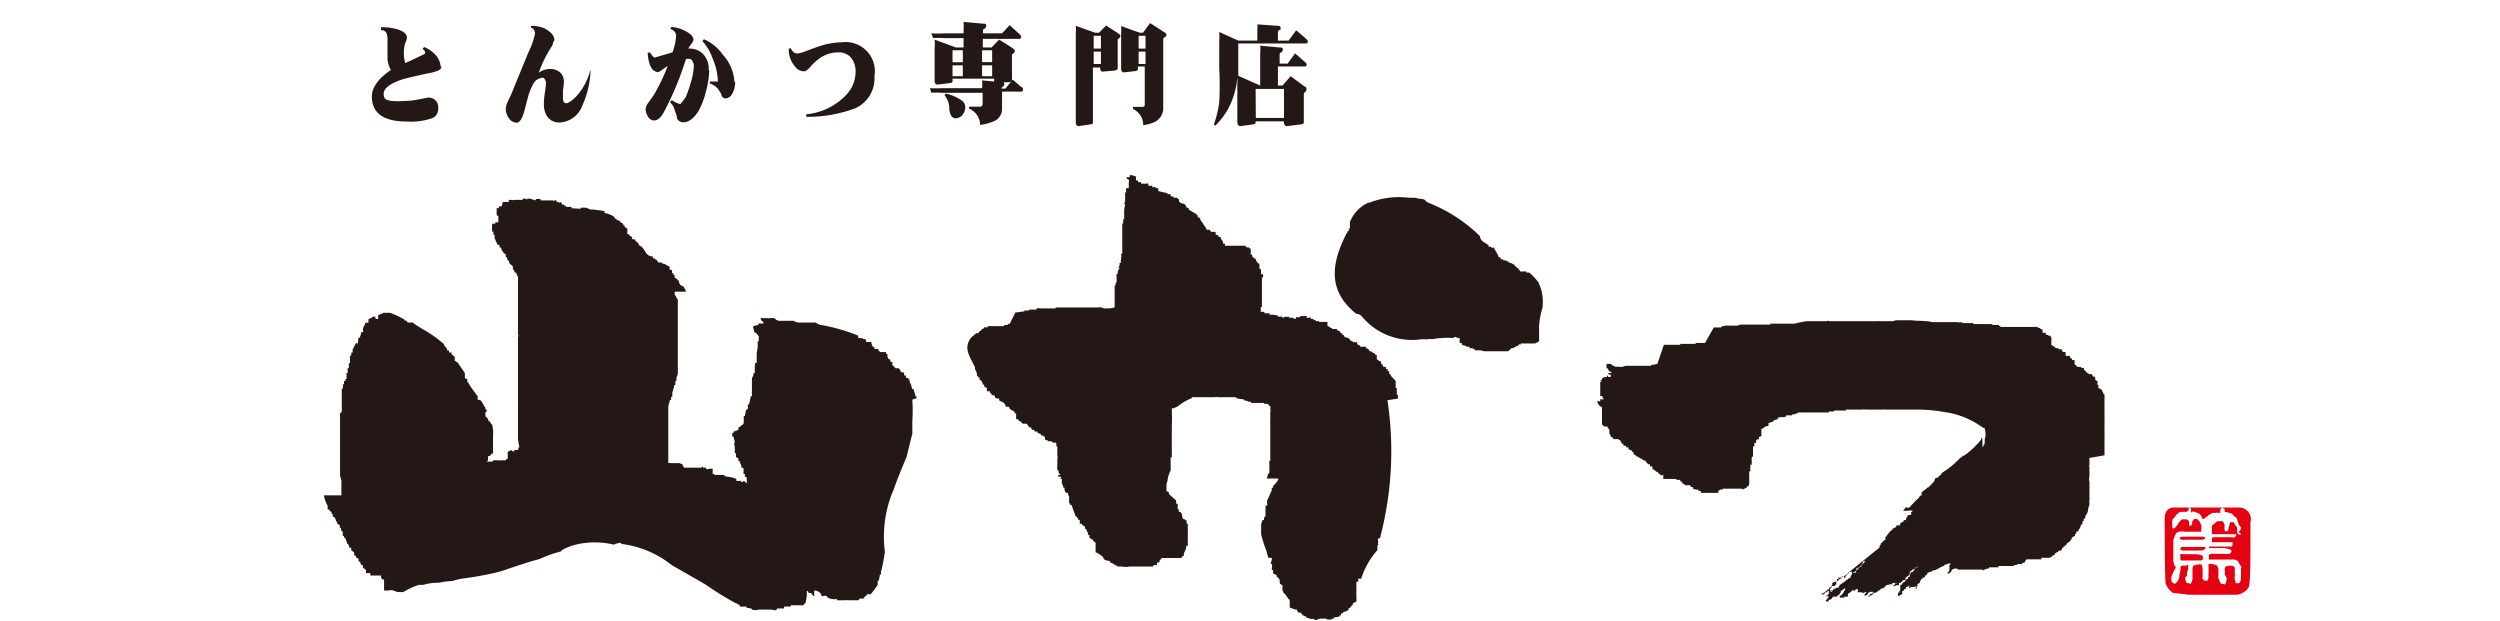 <svg id="レイヤー_1" data-name="レイヤー 1" xmlns="http://www.w3.org/2000/svg" viewBox="0 0 131.23 32.61"><defs><style>.cls-1,.cls-2{fill:#231815;}.cls-1{fill-rule:evenodd;}.cls-3{fill:#e50012;}</style></defs><path class="cls-1" d="M48.11,20.9h0v-.1l-.06,0c0-.12-.07-.25-.1-.38h-.07a2.5,2.5,0,0,0-.07-.26h0c-.06-.08-.06-.08-.07-.23s0,0-.06,0h0v-.09l-.13,0a.25.25,0,0,0,0-.13l-.09,0,0-.16c-.2,0-.14,0-.23-.16l-.06-.06H47s-.08-.11-.16-.16V19h-.1l0-.13c-.12,0-.11-.06-.16-.16h0c0-.05,0-.1,0-.13h-.07l0-.1,0,0H46.2a.93.93,0,0,0-.1-.1v-.06l-.1,0v0l-.1,0v-.1l-.06,0a.43.43,0,0,1-.1-.26,1,1,0,0,0-.26,0,.53.53,0,0,0-.06-.16l-.05,0-.09,0v-.06a.59.59,0,0,1-.23,0v-.12a9.39,9.39,0,0,0-2-.57.42.42,0,0,1-.22-.12s0,0,0,0h-.2l-.21,0s0,0,0,0h0l-.49,0a.43.43,0,0,1-.26-.09h0v0l-.7,0a.34.34,0,0,1-.31-.14h-.21v0l-.07,0a.09.09,0,0,1-.09,0v0l-.36,0h0c0,.17.12.12.16.28l-.16,0-.11,0a.08.08,0,0,1-.08.09h0a.58.58,0,0,0-.22.08l.09.31c.13,0,.13.13.23.19a.62.62,0,0,0,0,.26h-.07v.07h0a1.84,1.84,0,0,1,0,.25l-.05.33h0l0,.13h0l0,.23h0l0,.13h-.1a.18.18,0,0,1,0,.15h0v0h0v0h0v.06h0c0,.07,0,.15,0,.16h0l0,.16h-.06c0,.17-.06.18-.09.29V20h0v.09h0v.07h0v.13h0v.1h0v.1h0v.12h0s0,0,0,0l0,.19h-.06l-.09.43h-.07c0,.16.05.25-.09.29l-.06.32h-.06l0,.13h0v.13s0,0,0,.07h0c0,.14-.15.15-.22.26h-.06v.13a2,2,0,0,1-.26.1v.07h-.06l0,.19h.07a1.1,1.1,0,0,0,.06.26h0s-.06.16,0,.26h0v.1h0l0,.19h0v.06l.06,0c0,.06,0,.12,0,.19l.13.09v.13l.07,0v.07h0a.62.62,0,0,1,.1.29l.1,0v.13h0l0,.19h.07v.13l0,0,.1.06,0,.2h0v.1c-.08-.05-.09-.11-.19-.13v.06l-.1,0v-.06a1.56,1.56,0,0,1-.26,0v-.1h0a1.59,1.59,0,0,0-.52-.12V25l-.1,0v-.07l-.07,0v0h-.06v0h-.07v0l-.06,0v0h-.23v0a.32.32,0,0,0-.13-.06V24.6l-.16,0v0s-.12.07-.19,0l0-.05h0l-.16,0s0,0,0,0v0h0l0-.06c-.06,0-.05.08-.13.06v0h-.07v0H36v0h-.1l0-.06-.06,0,0-.11-.18-.07h-.09v0H35.2a.17.17,0,0,0-.12,0l0-.09h0v-.26h0v-.26h0v-.23h0V23h0v-.19h0v-.23h0v-.13h0v-.09h0c0-.2,0-.39,0-.59h0v-.06h0c0-.11,0-.22,0-.33h0v-.06h0l.09-.33h.06v-.16l.06,0v-.09h0l0-.13h0l.09-.3h0l0-.09.07,0v-.1h0l0-.13.06,0v-.1h0l0-.06h0l.07-.2h0v-.16h0v-.06h0l0-.19h0v-.07h0l0-.19h0l0-.13h0v-.23h0v-.1h0v-.19h0l0-.1h0v-.26h0v0h0v-.1h0v0c0-.05,0,0,0,0h0v-.23h0l0-.13h0V17h0l0-.2h0l0-.26h0v-.13h0l0-.16h0v-.07h0v-.13h0v-.13h0v-.06h0l0-.16h-.06c.06,0-.06-.17-.1-.23h0s0,0,0,0a.53.53,0,0,1,0-.16H36c0-.14-.1-.17-.13-.29h-.1v-.06h-.07a.32.32,0,0,0-.06-.13h0v0h0l0-.1h-.06c-.05-.16-.13-.09-.16-.16s0-.1,0-.13l-.07,0v-.1l-.07,0v-.1h0c0-.06,0-.07-.13-.09V14a2.69,2.69,0,0,1-.29-.16v0h-.1v-.06l-.2,0-.09-.13c-.09-.06-.07,0-.1-.09h-.1l0-.1c-.45,0-.38-.48-.72-.57,0-.09-.05-.07-.07-.16h-.06v-.07h-.07c0-.16-.07-.06-.19-.12.07-.07,0-.12-.1-.16v0s0,0,0,0,0,0,0,0,0,0-.06-.09h-.07l0-.06h0V12l-.14-.09v-.07h-.06c0-.1-.06-.14-.16-.16v-.06a.9.9,0,0,1-.29-.16l-.07-.1a1.37,1.37,0,0,0-.48-.18l0-.1L31.17,11h0v0s0,0,0,0H31v0a2,2,0,0,0-.26-.1v0h0v0h-.13v0h-.13l0,.06L30,10.93v-.07l-.16,0v0s-.06,0-.13,0v-.06l-.1,0,0-.06h-.1l-.06-.13c-.08,0-.1.07-.1.07h0v-.07s-.08,0-.13,0v0h0v-.09h0v0l-.06,0v0c-.08,0-.09,0-.13.06v-.06l-.49,0v0l-.16,0,0-.06a.44.44,0,0,0-.26,0l0,.06-.29-.09v0c-.08,0-.12,0-.16,0v.06s-.06-.06-.07-.06a0,0,0,0,0-.06,0l-.1,0,0,.06-.07,0v0l-.12,0v0l-.07,0v0l-.17,0a.33.33,0,0,1-.2,0h-.1s0,.07,0,.11l-.32,0a1.28,1.28,0,0,1-.06.23c-.13,0-.14,0-.16.1h-.1l0,.29h0v.07l.09.06,0,.32H26l0,.07-.16,0a1.48,1.48,0,0,0,0,.42l.06,0c0,.06,0,.11,0,.16l.06,0c0,.07,0,.13,0,.16h0a1.51,1.51,0,0,0,.13.29c0,.06,0,.07.13.09v.13l.07,0c.06.08,0,.16.13.22v.07h.06v.06h.07l0,.16h.07l0,.1h0c.06.08,0,.06.1.09,0,.19.11.19.2.29h0v.1c0,.08.09.1.1.23h.07a1.22,1.22,0,0,0,.1.23v.19h0c0,.11,0,.17,0,.23h0v.13h0v.58h0a.25.25,0,0,0,0,.07h0a1,1,0,0,1,0,.1h0v.35s0,0,0,.1,0,0,0,0h0v.33h0v.16h0s0,0,0,0v0h0v.17h0l0,.09h0v.33h0v.19h0s.05.06,0,.13h0v.23h0v0h0v0h0v0h0v0h0a0,0,0,0,0,0,.06c0,.07,0,.07,0,.07v.36h0v1l0,.1h0l0,1.13s0,0,0,.07h0v.13h0l0,.1a0,0,0,0,0,0,.06h0v.13h0a.3.3,0,0,1,0,.1h0v0h0l0,.84h0v.23h0v.16h0v.19h0v.23h0v.1h0c0,.17.05.34.07.51-.06,0,0,0-.06,0h0a.31.31,0,0,1,0,.13H27l0,.07a.13.13,0,0,1-.16-.07s-.15.08-.19.1V24.1h-.09v.06h-.16c-.05,0,0,0,0,0v0h-.07v0a.09.09,0,0,1-.1,0h0v0h-.29v0c-.09,0-.07.1-.16.07v0h-.23a.17.17,0,0,1,.07-.06v-.1h0l0-.13.09,0,.1-.13h.07c0-.1,0-.09,0-.19h0l0-.1h0l0-.26h0v0h0c0-.05,0,0,0,0V23h0v-.07h0v0a2.26,2.26,0,0,0,0-.37h0a2.93,2.93,0,0,0-.05-.29h-.05c0-.09-.05-.07-.07-.16h-.1c.1-.05-.08-.23-.13-.25v-.23h0v0l.06,0,0-.09,0-.05-.06,0,0-.07-.22-.38h0v0a.08.08,0,0,1,0,0l-.08-.05v0h-.1v0h0a.46.46,0,0,1,0-.18l-.23-.31-.2-.28h0s0,0,0,0l0-.05-.05,0,0-.1-.07,0,0-.16-.13-.07,0,0,0,0h0a.24.24,0,0,1,0-.08l0-.08,0-.1L24,19H24v0c-.12,0,0,0-.13-.07h0v-.06h0v-.1h0V18.7l-.07,0c-.05-.08,0-.06-.1-.1v-.1l-.13,0v-.1h-.09a.27.27,0,0,0-.07-.16h0v0a.44.44,0,0,1-.12-.19,7,7,0,0,0-.92-.67c-.17-.09-.33-.19-.5-.3l0,0s0,0,0,0l-.22-.15h0l-.08,0h-.07v0h-.1a.86.86,0,0,0-.07-.1l-.09,0v-.05l-.2-.11h0a3.53,3.53,0,0,0-.57-.25l-.11,0v0h0l-.05,0-.11,0v0h-.06l-.22.1-.07,0h0a.35.35,0,0,1,0,.13h0l0,.1c-.12,0-.14,0-.16-.13h0l-.08,0h0l-.27.14s0,.08,0,.18a1,1,0,0,1-.17,0c0,.18-.19.24-.09.49h-.12c0,.1-.05.2-.07.3l-.08,0s0,0,0,0,0,.21-.05.32l-.07-.05-.18.35v.16l-.07,0v.06h0a.3.3,0,0,0,0,.1l-.07,0v.07h0v.06h0v.13h0v.13l-.06,0v.13h0v.06h0v.07l-.06,0v.19s0,0,0,.07h-.06v.16h0c0,.1,0,.09,0,.16h-.06V20h-.07v.17l-.06,0c0,.08,0,.16,0,.23l-.06,0v.1h0v.16h0v.1h0v.09h0V21h0v.1h0v.07h0v.16h0l0,.13h0v.16l-.09.07v.16h0v.06h0c0,.11,0,.22,0,.33h0v.19h0v.1h0v.13h0v.16h0V23h0v.35h0c0,.06,0,.07,0,.07s0,.1,0,.1v.39h0v0h0v.45h0l0,.16h0v.39h0c0,.11.05.22.07.32h0v.26h0v.07h0v.09h0c0,.05,0,.09,0,.13h0v.1h0V26h0v0l0,0H17a1.7,1.7,0,0,0,.2.55l0,.2.1,0,0,.06.1.07v.06l.07.07v.06h0v.06l.07,0a.47.47,0,0,1,.1.25h.06a.3.3,0,0,0,0,.1h0v0l.14.1,0,.13.06,0v.13l.09.06,0,.16h0v.07l.07,0v.1l.06,0a2.47,2.47,0,0,1,.1.29c.06.1.09,0,.1.22.19,0,.07.06.14.16l.13.1,0,.16.07,0c.06.09,0,.13.16.16v.13l.1.06v.07h0l.07.09.06,0v.12l.16.13,0,.16s.1,0,.17,0v0l.06,0v.06h0v.07l.13,0v0H20l0,.06H20a.17.17,0,0,0,.16.16V31l.16,0v0c.06,0,.07,0,.08,0a.37.37,0,0,1,.25,0l.22.08.3,0A3.41,3.41,0,0,1,22,30.7v0h.06l.12,0,0-.05,0,0v.06h0a2.85,2.85,0,0,1,.72-.12l.14,0h0a3.87,3.87,0,0,1,.7-.09,3.71,3.71,0,0,1,.53-.13c.5-.06,1-.15,1.48-.25s.7-.18,1-.29c.52-.16,1-.34,1.56-.48a6.22,6.22,0,0,1,1.12-.4.47.47,0,0,1,.13-.11,3.09,3.09,0,0,1,.66-.25v0l0,0a4.23,4.23,0,0,1,2,0,1,1,0,0,1,.39-.1h0a.11.11,0,0,0,0,.06,5.29,5.29,0,0,1,2.66,1.12L37,30.66a18,18,0,0,0,1.61,1c.09,0,.1.08.22.09l0,.08,0,0a1,1,0,0,0,.34,0v.06l.29.06V32a.77.77,0,0,0,.38,0v0H40l.1,0V32l0,0h.1v0l.19,0v0h0v0h.1v0c.05,0,.2.07.29,0l0-.06H41v0l.16,0,0-.1.19,0v0h.07v0l.09,0v-.07l.16,0v0l.33,0v0h.07v0a.29.29,0,0,0,.1,0,.49.49,0,0,1,.12-.13l.06-.35h0l0-.26h.06c.05.16.08.06.2.12l0,.07.06,0v.06l.07,0V31c.19,0,.35.1.39.29l.13,0a.07.07,0,0,1,.1,0v0h.06a.21.21,0,0,0,0,.06.7.7,0,0,0,.51.09v.07c.11,0,.22,0,.33,0v0h.06v0c.06,0,.06,0,.07,0a.81.81,0,0,1,.22,0v0h0v0l.12,0v0h.1v0h0v0H45v0l.06,0,.07-.09h.19l.13-.16h.06l0-.07.13,0v0h.07v0h0q.18-.22.36-.48h0l0,0,0-.07h0l0-.16h.06l.06-.32h.06s0,0,0-.05a.2.2,0,0,1,0-.11h0c.06-.22.1-.44.14-.66l.06-.37a6.25,6.25,0,0,1,.47-3.3c.2-.56.42-1.11.66-1.66.18-.72.3-1.23.31-1.23v-.16h0v-.07h0c0-.15,0-.3,0-.45v0a8.47,8.47,0,0,0,0-1.12"/><path class="cls-1" d="M73.45,20.91h-.07v-.14s0,0,0-.05,0,0,0,0,0,0,0,0h0v0l-.06,0v-.13h0v-.06h0l0-.16-.06,0v-.06l0,0,0-.11h0v-.16h0v0s0,0,0,0h0v-.05L73,19.72v-.06h0s0,0-.08-.05v-.08h0v-.05s0,0,0,0l-.08,0,0-.11-.09,0a.52.52,0,0,0,0-.11H72.6c.06-.05-.08-.12-.11-.21s0,0,0,0h0l0,0h0v-.08c-.14,0-.1-.08-.22-.11V18.7h0v-.06h-.05a.44.44,0,0,1-.08-.11l-.09,0v-.06a1,1,0,0,1-.18-.05v-.08l-.08,0,0-.06h-.08a.22.22,0,0,1,0-.08H71.4l0-.05c-.08-.06-.13,0-.16-.14s-.06,0-.13-.05v0H71a.14.14,0,0,1,0-.06l-.09,0-.08-.11h0a.33.33,0,0,0-.24-.08v-.05h-.05v-.08h-.08v-.08c-.12,0-.1-.09-.17-.14l-.07,0-.06-.09-.16,0v0h0v0l-.08,0v-.05c-.1,0-.14-.09-.24-.11V16.9l-.11,0v0h-.08v0h-.11v0h0v0s0,0-.06,0l-.08,0v-.05a.32.32,0,0,1-.18,0l0-.05h-.11s0,0,0-.06h-.14s0,0,0-.05-.13,0-.22,0a.3.3,0,0,0,0-.1l-.12,0v0h0l-.22,0h0l0,.06-.22,0v.08h-.13v-.05c-.14,0-.09,0-.21,0s0,0,0-.05,0,0,0,0v0l-.16,0v0l-.13,0v0s0,0,0,.05l-.08,0v-.06l-.24,0,0-.05-.24-.05s0,0-.06,0,0,0,0,0l-.14,0s0-.06,0-.08a1.22,1.22,0,0,1-.27,0c0-.07,0-.05,0-.08v0a.36.36,0,0,1-.19,0c0-.09,0-.08,0-.16h0v-.08l.06,0v-.16l0,0,0-.17h0v0h0v-.11l0,0,0-.08h0V15.1h0v0h0v0h0v0h0v-.11h0l0-.13h0v-.14h0l0-.08h0l0-.08.06,0,0-.08h0l0-.08a.27.27,0,0,0-.11,0,2.21,2.21,0,0,0,0-.25l-.08-.05v-.08h0l0-.11h0v-.08l-.06,0c-.06-.08-.12-.11-.13-.25l-.08,0v-.06c-.15,0-.07-.1-.13-.16l-.06,0,0-.08h0a.42.42,0,0,0,0-.14h0s0-.08,0-.1l-.08,0,0-.05h-.13a.57.57,0,0,0-.08-.09v0H64.3v-.11h0v0h-.09c0-.19-.14-.19-.13-.35l-.11,0c0-.13-.07-.08-.16-.13a.22.22,0,0,0,0-.06v-.08c-.06,0-.07,0-.11,0v0l-.13,0a1,1,0,0,1-.08-.11h-.08v0l-.08,0v-.05L63,11.52v-.08l-.08,0v-.06l-.06,0c0-.05,0-.08,0-.11h-.08v0h0v-.05A2.89,2.89,0,0,1,62.4,11c0-.08,0-.09-.13-.11,0-.17-.16-.21-.32-.24v-.05l-.06,0s0-.05,0-.06v0h0v-.08c-.07,0-.06,0-.08-.08H61.6a.14.14,0,0,0,0-.06l-.08,0v0l0,0v0l-.08-.05,0-.08h-.1v0h-.06v0h0l0-.05h0l0,0-.48-.11V9.88c-.07,0-.06,0-.13,0l0-.05a.07.07,0,0,0-.08,0h0v0h-.1l0-.08-.21,0,0-.06h0l0-.05h0v0a.06.06,0,0,0-.08,0l-.3,0,0-.08-.16,0a.29.29,0,0,1,0-.09.54.54,0,0,1-.11,0v0h0l0,0h0V9.35l0,0v0h0a.24.24,0,0,1,0-.08.84.84,0,0,0-.33-.08l0,.11h0v0h-.16l0,.06s0,0,0,0a.14.14,0,0,0,.11.06.37.37,0,0,1,0,.18h0V9.8s0,0,0,0h0v.08l-.14,0,0,.22-.05,0v.06h0v.27h0c0,.09,0,.19-.05.27s.05,0,.05,0v.05h0l-.05.25h0v.1h0v.06h0v.1h0v.06l0,0,0,.19-.05,0v0h0v.14h0v0h0l0,.08-.05,0,0,.24h0v.08h0v.06h0l0,.1h0v.11h0v.19h0a.88.88,0,0,1,0,.16h0V13h0v.05h0v.08h0s0,.08,0,.14h0v.05l-.06,0v.05l0,0c0,.07.06.06,0,.11h0l0,.16h0a.18.18,0,0,0,0,.16l-.08,0c0,.12,0,.18-.08.24s0,0,.06,0-.06.15-.08.21v.13l-.06,0v.14h0v.05h0v.11h0v.1h0l0,.06-.05,0,0,.14h0a.08.08,0,0,0,0,0l-.05,0,0,.3h0v.1h0v.06h0s0,0,0,.1h0l0,.25h0s0,0,0,.05l0,.08h0v.11h0c0,.06,0,0,0,.11l-.26.05v0h-.16v0l-.06,0a0,0,0,0,1-.05,0c-.07,0-.18-.09-.3-.05v0h-.05v0l-.08,0v0H56v0h-.11v0h-.21v0h-.19s0,0,0,0v0h-.08l0,.05h-.16s0,0-.05,0,0,0,0,0v0H55v0h-.13v0c-.09,0-.18,0-.21,0v0h-.06v0a.41.41,0,0,0-.19,0l0,.06-.19,0v0h0v0H54.1v0l-.08,0v.05l-.08,0v0h-.1s0,0-.06,0,0,0,0,.05H53.7v0l-.35.05v0H53.3v0L53,17V17l-.1,0,0,.06h-.11v0h-.08l0,.06h0v0h0v0H52.5l0,0H52.2v0h-.27v0s0,0,0,0h0v0l-.08,0,0,.06h-.18v0h0l-.05.08-.06,0-.08.1h0v0l-.08.05-.05.08-.11,0L51,17.7h0c-.46.55-.1,1,.18,1.58l0,.05h0l0,.05a1.47,1.47,0,0,1,.1.22v0h0l0,.13c.11,0,0,.05.08.08l.06,0,0,.14.05,0c.06.07.1.09.11.19s0,0,.08.06h0v.05l0,0,0,.05.08,0v.06h.06a.19.19,0,0,1,0,.08h0s0,0,0,0a.2.2,0,0,1,0,.1h.16l0,.08c.07,0,.06,0,.08.08s.15,0,.19.11l0,.06a.58.58,0,0,0,.14.05v0h.08s0,.07,0,.1l.11.06v0a.33.33,0,0,1,.24.27l.16,0a.28.28,0,0,0,.24.21v.05h.06v.09h0v0h.08V22s.11,0,.14.05a.17.17,0,0,1,0,.05h.06a.57.57,0,0,1,.13.14h.08v0c.12,0,.19,0,.22.14h.05l0,.05h.08l.08.13c.15,0,.06,0,.16.09s0,0-.05,0v0h.16l0,.05a.37.37,0,0,0,.19.08v.08h.13l0,.06h.08V23h0c0,.08,0,.07.08.11v0H55l0,.05h.1v0h.08s.13.1.16.1v-.05l.11.05,0,.17h.05c0,.06,0,.08,0,.1s0,0,0,.08h0v0s0,0,0,.05h0v.06h0l0,.16h0a.39.39,0,0,1,0,.24h0v.05h0s0,0,0,.06a.27.27,0,0,1,0,.13l0,0,0,0,0,.08h0c0,.08,0,.16,0,.24l.06,0c0,.12,0,.14.08.22s0,0-.08.05,0,.07.1.08,0,.06,0,.11v0l.08,0a.19.19,0,0,0,0,.08h0l0,.16h0a.58.58,0,0,1,.08.22h.06c0,.18,0,.15.08.27l.1,0c0,.09,0,.1.06.18h0l0,.08h0l0,.06,0,0v.08h0v.06h0l0,.08h.06c-.07.05,0,.09.08.11a3,3,0,0,0,.16.45h0c0,.08,0,.06.05.14h.06a.19.19,0,0,1,0,.08h.06a.08.08,0,0,1,0,.05h0l0,.05.09,0,0,.06,0,0v.14h.08v0c.08.06.06.11.19.14v.13h.08v.08h0v0h0c.06.08,0,.07.08.11v.08h0c0,.05,0,0,0,.05v0h.08a.29.29,0,0,0,0,.11h0l0,.05h0v0l.06,0,0,.06s.11,0,.13.05a.14.14,0,0,1,0,.06l.05,0c0,.07,0,0,.08.08V29c.12,0,.16.11.3.14v.05c.1,0,.08.06.13.14s.16.09.24.11v0c.08,0,.09,0,.11.11h.11s0,0,0,0l0,0v.05l.08,0v0h0a.35.35,0,0,0,.05.08c.06,0,.08,0,.11,0a.14.14,0,0,1,0,.06h.06v0h.1v0h0a0,0,0,0,1,.06,0v0h.05v0a.89.89,0,0,0,.37,0l.24,0v0l.08,0v0h.14v0l.08,0v0h.11v0h.1v0h.22l.05,0v0l.16,0v0h.05l.06-.08h.16v-.05h0v-.08l.11,0a1,1,0,0,0,.05-.16c.08,0,.06,0,.08-.08H62v0c.07-.05,0-.08.14-.11,0-.27.13-.25.13-.53l.08,0a.39.39,0,0,0,0-.11h0V28.5h0v-.08h0v-.08h0v-.08h0v-.08h0V28.1h0s0-.05,0-.11h0s0,0,0,0a.06.06,0,0,0,0-.06h0v-.1s0,0,0-.06,0,0,0-.08,0,0,0-.05h0v-.06h0v-.08l-.06,0v-.06h0l0-.13-.08,0v-.05c-.15,0-.11-.05-.16-.16h0c0-.05,0-.09,0-.14H62c0-.13-.08-.06-.13-.13l0-.11-.05,0c0-.1,0-.12,0-.21s0-.06-.09-.08a.35.35,0,0,0,0-.17L61.43,26h0v0l-.07-.08h0a.43.43,0,0,0,0-.05.35.35,0,0,1-.05-.08.1.1,0,0,1-.08,0v0h0v0h0v0h0a.13.13,0,0,1,0-.06l0,0c0-.06,0-.22,0-.27h0a.35.35,0,0,1,.05-.18,1.59,1.59,0,0,1,.17-.59v0h0v0l0-.06h0l0-.11,0,0h0V24.2h0v-.07h0c0-.05,0-.06,0-.13l.06,0,0,0a1.21,1.21,0,0,0,0-.18h0a.68.68,0,0,0,0-.14.13.13,0,0,0,0-.06s0,0,0,0v0h0v-.09h0l0,0v0h0v-.11h0s0,0,0-.07,0-.06,0-.09h0l0,0v0h0a0,0,0,0,0,0-.06c0-.07,0-.09,0-.13l0-.08h0v-.05h0c0-.19,0-.38,0-.57h0a7.16,7.16,0,0,0,0-.8h0v0h0s0,0,0,0,0,0,0,0h0a.61.61,0,0,0,0-.14l.1,0a0,0,0,0,1,0,0l.2-.09a2.84,2.84,0,0,1,.75-.44v0h0l0-.05.13,0h0v0s.06,0,.07,0h.15v0l0,0h0v0h.15l.2,0h.08v0l.07,0h.22v0h.13a.25.25,0,0,1,.17,0v0h0v0h.11l.31,0h0l.11,0h.08v0h0a0,0,0,0,1,0,0v0h.08v0h.19v0h.08v0h0v0h0l0,.06.08,0v0a1.07,1.07,0,0,0,.32.05v.05a.86.86,0,0,1,.27.08h.11s0,0,0,.06h.22v0h0v0h.11v0h.05v0h.14v0h0s0,0,.06,0v0h0v0c.1,0,.07,0,.13.05h.22c-.06.06,0,.09.08.11a1.23,1.23,0,0,1,0,.19h0l0,0a.23.23,0,0,1,0,.16.07.07,0,0,0,0,.08h0c0,.08,0,.17,0,.21h0v.11h0v0h0a.45.45,0,0,0,0,.16h0l0,.08,0,.08h0v.16l0,.08s0,0,0,0l0,.1h0l0,.14h0l0,.27h0v0h0v.19h0v.33h0v.21h0l0,.08h0l0,.16h0s0,.06,0,.08l-.05,0,0,0s0,0,0,0v.19h0l0,.11h0v.08h0l0,0a1.33,1.33,0,0,1,0,.19h0v.08a.18.18,0,0,1-.07.05.84.84,0,0,1-.07.24,0,0,0,0,0,0,0h0v0H67.1l0,0s0,0,0,.06h0l-.09.13h0l-.06.08,0,0c-.07.1-.16.07-.11.21l-.08,0h0a.39.39,0,0,0,0,.13h0c-.08.19-.17.37-.25.56,0,0,0,0,0,0s0,0,0,0h0l0,.07v0h0v0l0,0v.05s0,0,0,0h0a.09.09,0,0,1,0,.11l-.08.05V27h0l0,.11c-.1,0,0,0-.08.08h0v.05h0v.06l-.08,0a2.17,2.17,0,0,0-.07.24h0l0,.11s0,0,0,.05,0,0,0,.06h0v.08l0,0v0h0l0,.16h0a.09.09,0,0,1,0,.05h0a6.86,6.86,0,0,0,.24.77h0v0l.06.17h0s0,0,0,.05a2.25,2.25,0,0,1,.08.24c.07,0,0,0,.13,0s0,.23,0,.24h0v.08l.05,0a.51.51,0,0,1,0,.25l0,.07h.07s0,.09,0,.13h0l0,0v.06a.49.49,0,0,1,.19.1v.09l.08,0c0,.09,0,.07.08.11a.17.17,0,0,0,0,.13h0a.43.43,0,0,1,0,.11l.06,0,0,.05.08,0V31h0a.31.31,0,0,1,.06.13c.13.06.13.18.24.27v.05c.07,0,.06,0,.08.09s0,0,0,0h0l0,.14h0c0,.05,0,.1,0,.16l0,.05S68,32,68,32V32l.08,0c0,.1.06.07.08.16l.14,0c0,.06,0,0,0,.06v0l.06,0a.19.19,0,0,1,0,.08c.1,0,.14.06.22.08v.05a.43.43,0,0,1,.21.06v0H69l0,.06h.08v0s.18-.07.21-.08h.11v0l.19,0v0l.1.05v0c.1,0,.13,0,.22,0s0,0,0,0l0,0h0v-.05h.11a.14.14,0,0,1,0-.06,1.16,1.16,0,0,0,.29-.05c0-.11,0,0,.08-.08v0h0l0-.08h.06v0c.07,0,0,0,.08-.08a.52.52,0,0,0,.26-.11l0-.08a.16.16,0,0,0,.14-.13c.06,0,0,0,.08-.05h0v-.06a.32.32,0,0,1,.19-.1v-.06h0a.3.3,0,0,0,0-.11h0l0-.21h0a.49.49,0,0,1,0-.14h0l0-.05h0v-.13h0c0-.09,0-.08,0-.11h0V30.6h0c0-.08,0-.06.08-.08s0-.07,0-.14l.17,0a4.16,4.16,0,0,1,.85-1.5.5.5,0,0,0,0-.13s0,0,0,0h0v0h0c0-.08,0-.09.06-.19h-.08v0h.05a.62.62,0,0,0,0-.21s0,0,0,0h0v-.08c.07,0,.06,0,.13-.05v-.06h0a17.82,17.82,0,0,0,.37-7.15"/><path class="cls-1" d="M80.77,14.84a3.52,3.52,0,0,0-.36-.41h0v0l-.13-.12-.07,0v0h0l-.08,0,0-.06H80l0,0-.08,0v0H79.8s0-.06-.08-.1v-.06c-.12,0-.09-.1-.21-.13v-.06a.31.31,0,0,1-.14-.07v0l-.18-.06,0-.05-.11,0a.08.08,0,0,1,0-.05H79v0l-.09,0v-.06l-.13,0c0-.11-.06-.09-.13-.14l0-.05,0,0h0v0L78.41,13h0v0h0l-.13,0s0,0,0-.05h-.06v0l-.08,0,0-.08h0v0l-.28-.18a.42.42,0,0,1-.17-.23h0s0,0,0,0a.13.13,0,0,0,0-.06A8.12,8.12,0,0,0,75,10.65a.51.51,0,0,1-.21-.16l-.13-.05-.06,0c-.12,0-.24-.05-.37-.06v0l-.29,0a4.21,4.21,0,0,0-2.06.26h0v0h-.06a1.88,1.88,0,0,0-.88.84v0h0l-.08.16,0,0v.21h0v0h0v0h0V12l-.06,0v0l0,0v.08l0,0v.05l-.06,0v.05h0l-.06.08h0c-.8,1.57-1,3,.51,4.21l0,0a.41.41,0,0,1,.29.13,3.41,3.41,0,0,0,3.12,1.21l.26,0h.1a.27.27,0,0,1,.19,0h0a4.32,4.32,0,0,1,1.07-.07v0h0s0,0,.08,0,0-.05,0-.05h0v0h.16l0,.05.16,0V18l0,0h.11c0,.06,0,0,0,.06a0,0,0,0,1,0,0l0,0h0v0h0v0s0,0,.05.06l0,0a.63.63,0,0,1,.23.08v0h.13l0,.08c.06,0,.12,0,.19,0v0h0l0,.05h0v0l.09,0v.06l.18,0v0s0,0,0,0,0,0,0,0h.11v0l.19.05v-.05h0l0,.05.24,0v0h.11v0l.07,0v0H79v0c.08,0,.13,0,.16,0s.07-.09.16-.11v-.06a.29.29,0,0,0,.24-.08v0l.16-.06,0-.05h.11l0-.05h0v0l.32,0v0l.32,0v0h0v0h.11l.21-.11,0-.14h0v-.1h0l0-.44a.51.51,0,0,1,0-.13,4.39,4.39,0,0,1,.19-1,.21.21,0,0,1,0-.11,2.34,2.34,0,0,0-.34-1.39h0"/><path class="cls-1" d="M110.47,23.9l0,0v-.2h0s0-.06,0-.13h0v-.09h0v-.1h0l0-.25h0V23h0v-.07h0v-.05h0a1.1,1.1,0,0,0,0-.18h0V22.5h0v-.08h0v-.1h0v0h0v-.15h0a.88.88,0,0,0,0-.17h0v-.05h0v-.1h0v-.08h0v-.09h0v-.08h0v0h0v-.07h0v-.1h0v-.05l0,0,0-.1h0a.24.24,0,0,1,0-.08l0,0V21l0,0v-.07h0v-.05h0V20.8l0,0v-.09l-.07-.05,0,0a.3.3,0,0,1,0-.1c-.12,0,0,0-.08-.09s-.07-.05-.09-.08h0l0,0c-.08,0,0,0-.08,0v-.07h0s0-.08,0-.12h-.05V20h0V20a.17.17,0,0,1-.12-.08h0s0-.05,0-.07h0v-.07c-.08,0-.12,0-.15-.1s-.06,0-.17-.05-.06-.05-.15-.1l-.07-.1-.05,0a.14.14,0,0,1,0-.07l0,0v0h0s0,0,0-.05l-.1,0s0,0,0,0,0,0-.05,0v-.05l-.17,0v0c-.06,0-.09-.11-.17-.13V18.9c-.07,0-.06,0-.13,0v-.05h0v0a.58.58,0,0,1-.12-.1h0v-.07c-.06,0-.07,0-.1,0v0h0v0l-.12,0,0-.07,0-.05h0l0-.08h0s0,0,0,0v0h-.07v0h-.07a.71.71,0,0,1-.08-.15l-.15,0,0-.05h-.07v0s-.1,0-.13-.05,0,0,0-.05l-.1,0a.17.17,0,0,1,0-.05h-.08V17.7c-.06,0,0,0-.07-.08h0v0l-.1,0v-.05a.2.2,0,0,1-.12,0v0h0l0-.05h0l0-.05h0v0l-.05,0v0h-.07s0,0,0,0v0l-.05,0V17.3c-.08,0-.12-.07-.17-.09h-.08l0-.05H105l0-.05h-.07s0,0,0-.05h-.1v0h0v0l-.15,0s0,0,0,0-.05,0-.1,0v0h0l0-.05h-.08v0h0a.08.08,0,0,1-.08,0v0h0v0h0v0H104s0,0,0,0l-.1,0v0h-.07v0h0v0l-.25,0,0-.05h-.15v0h-.12v0h-.1v0H103l0-.05a.61.61,0,0,1-.27,0v0h-.22v0h-.12v0h-.12v0h-.13v0l-.07,0v0h-.22v0h-.07v0s-.12,0-.2,0v0h-.05v0s0,0,0,0-.07,0-.1,0v0h0c-.34-.09-.78-.05-1.08-.1H100v0s0,0,0,0l-.32,0v0h-.12v0h0v0a1.17,1.17,0,0,0-.2.05v0h-.07v0l-.19,0v0l-.08,0h-.07v0h-.3v0a.06.06,0,0,0-.07,0l-.2,0v0h-.17v0s0,0,0,0l-.24,0v0h-.1v0l-.07,0s0,0-.05,0v0c-.06,0-.07,0-.1,0v0h-.34v0h0v0h-.22s0,0,0,0v0l-.12,0v0h0v0l0,0h0v0h-.25v0H96v0h0v0s-.06-.05-.12,0v0H95.7v0l-.07,0v0h-.12v0h0v0h0v0l-.05,0v0h0v0l0,0-.22,0v0H95v0l-.08,0v0h0v0h-.08v0l0,0,0,0v0a5.56,5.56,0,0,0-.64.13l0,0v0h0v0l-.07,0v0h-.08v0h-.07v0h-.12v0h-.08v0H93.5v0l-.2,0v0h0v0h-.12v0h-.08v0H93v0h-.07l0,.05-.07,0v0l-.15,0v0h0v0h-.08v0h-.05v0l-.17,0v0h0v0h-.1v0h0v0l-.14,0v0h-.1v0H91.8v0h-.07v0h-.07v0h-.1v0h-.1v0h0v0h-.1v0h0v0l0,0v0l-.15.05v0H91v0l-.1,0v0l-.14,0,0,0h-.1v0h0v0h-.07v0l-.24.05,0,.05h-.07v0h-.08v0h0v0h-.07v0h-.1v0h-.07v0h0v0L89.5,18v0l-.1,0v0h-.07v0h0v0h-.07v0h0v0h-.08v0h0v0l-.09,0v0h-.08v0h0v0h0l0,.05-.15,0v0h0v0l-.1,0v0h-.07v0l-.1,0v0H88.2l0,.05H88.1v0h0v0H88v0h0v0l-.1,0v0l-.14,0v0h0v0h-.08v0l-.1,0v0l-.14,0v0l-.1,0v0l0,0v0L87,19.1v0l-.22.05s0,0,0,0h-.1l0,.05-.15,0v0h-.05v0l-.15,0v0h0v0h-.07v0h-.07v0l-.05,0v0H86v0h0v0h-.07v0h-.1v0H85.7v0l-.1,0v0h0v0h-.12v0l-.15,0v0l-.15.05v0a.4.4,0,0,1-.19,0v0s0,0,0,0h-.07v0l0,0v0h-.07v0l-.1,0,0-.05s0,0,0,0l-.1,0v-.05l-.08,0s0,0,0-.05l-.24,0v.08s0,0,0,0h0v.08h0l0,.07c.11,0,.08.09.14.15s.09,0,.13.1h-.17v0h0l0,.08.12,0s0,0,0,.05l0,0,0,.08-.13,0v0h0s0-.07-.07-.08a.35.35,0,0,0,0,.08c-.09,0-.15,0-.22.05s0,.1-.13.15l0,0,0,0,.1.05v0H84c0,.08,0,.17,0,.25h0v.05l0,0,0,.2h0s0,.07,0,.1h0s0,0,0,.07h0v.08l.1,0a.39.39,0,0,0,.09.17v0s-.13,0-.19,0l0,.07h0v.05a.77.77,0,0,0-.15,0v0H84v0l-.15-.05s0,0,0,.05a.36.36,0,0,0,.24.29v.05h0V22h0v0h0v.27c.06.05.06.1.15.12v0l.14,0c0,.09.08.1.1.19h0s0,0,0,0,0,.05,0,.05v.12a1.24,1.24,0,0,1,.1.2h.07c0,.07,0,.06.08.1v0h.07v0l.07,0v0l.1,0v.05h.08c0,.1.06.06.07.17l.1.05v.08h.14v0h0v.08l.12,0,0,.1a.13.13,0,0,1,.09.05v0h.08s0,0,0,.05l.1.08c0,.07,0,.1.12.14v.05c.15,0,.16.11.3.13v0h0c.06,0,0,.08.14.09s.07.14.18.15v.05l.12,0v.1h0c0,.08,0,0,.07,0s0,.05.07.07l0,.1c.12,0,.14.13.29.15v.05a.15.15,0,0,1,.12.1h0v0l.15,0,0,0h0l0,.08h0l0,.05h0l0,.07H88v0h0c0,.05,0,0,0,.05v0h.13v0h.07l0,.08h.07v0h0a.17.17,0,0,1,0,.05c.06,0,0,0,.08.08l.07,0v0h0l0,.07h.07v0l.24,0,0,.07.15.05v0h0v.05l0,0v.05h0a.08.08,0,0,1,.1,0v0a.25.25,0,0,0,.17,0s0,.05,0,.08l.13,0,0,.05h0v0l0,0v.05l.08,0v0H90s0,0,0,0v0h.12v0l0,0v0l.08,0,0-.05,0,0,0-.07,0,0v0h.07v-.05l.15,0s0,0,0-.05h0s.13,0,.24,0v0l.15,0v0s0,0,.1,0v0h.07v0h.07v0h.08v0h.1v0l.05,0v0h.17s0,0,0,.05a1.66,1.66,0,0,0,.27-.13h0l0-.05h0v0c.09,0,.07-.05.1-.13h0l0-.07h0s0-.07,0-.1h0v-.1l0,0,0-.2h0V25.4h0s0,0,0,0h0v-.07h0v-.07h0v-.08h0v-.07l0,0,0-.15h0v0h0v-.1l0,0v-.05h0l0-.07h.06v-.07h0a.35.35,0,0,1,0-.13h0l0-.15.07,0c0-.06,0-.07,0-.13h0V24l.07-.05v0l0,0s0-.07,0-.1h0v-.05h0v-.12h0v0h0v0h0v0l0,0v-.1l0,0v-.15l.07,0v-.08l0,0,0-.1h0v0l.09,0v-.08h0c0-.08.06-.11.15-.12a.5.5,0,0,0,0-.12c.07,0,.06,0,.13-.05V22.5l.07,0a.08.08,0,0,0,0,0,.64.64,0,0,1,.22-.14v0h.08V22.2c.08,0,.08,0,.12-.05v0h.1l.05-.08.22-.07c0-.13,0-.05.12-.1v0a.23.23,0,0,1,.13,0v0a.3.3,0,0,0,.19-.05l0-.05h.1l0,0,.07,0v0h.07s0,0,0,0v0h0v0h0v0h.08a.08.08,0,0,1,0-.05l.08,0v0l.09,0,0-.05.12,0,0-.05H96s0,0,0-.05l.08,0v0h0v0h0v0h.1v0h0v0h.1l0-.05h.05v0h0v0l.2,0v0h0v0h.1v0l.09,0v0h.18l0-.05,0,0,.12,0v0h.37s0,0,0,0h.39v0a.17.17,0,0,1,.12,0v0a.31.31,0,0,1,.13,0v0h.12v0h.07v0h0v0l.12,0v0h.15v0l.14,0s0,0,.08,0v0s0,0,0,0l.07,0s0,0,.05,0a.06.06,0,0,1,.07,0s0,0,0,0l.05,0v0h.17v0h0v0l.23,0h0v0h0v0h.36l.43,0a0,0,0,0,1,.06,0l.4,0a8,8,0,0,1,1.47.13,4.32,4.32,0,0,1,1.87.72.66.66,0,0,1,.17.12.05.05,0,0,1,.07,0h0s0,0,0,.05a.85.85,0,0,1,0,.55h0v0c0,.06,0,.06,0,.07h0s0,0,0,.05h0s0,0,0,.05l0,0h0c0,.06,0,.09-.06.11l0,.06h0a.17.17,0,0,1-.06.06V23h0V23l-.06,0v0h0l0,0v0a.14.14,0,0,0,0,.07h0l0,0,0,0h0l-.17.2h0a5,5,0,0,1-.58.54h0l-.09.06h0l-.08.06h0l-.08,0v.05l-.11.06a1.59,1.59,0,0,1-.13.13v0h0a3.92,3.92,0,0,1-.67.55l-.18.12a.08.08,0,0,1,0,0v0h0l0,0,0,.05h0l-.07.06v0h0l0,0v0h0l-.08.06s0,.05-.08.07,0,0,0,0v0l-.07,0h0l-.07.12h0l0,.05h0l0,0h0l0,0v0h0l-.09.1h0a2.61,2.61,0,0,1-.23.24,0,0,0,0,0,0,0h0l-.06,0v0h0c0,.05,0,0-.07.09a.76.76,0,0,0-.22.18.08.08,0,0,0,0,.05h0l0,.05h0v0h0v.05c-.07,0-.07,0-.12.07l0,0c0,.06-.09.09-.13.15h0l-.08.07h0v0c-.11.12-.22.23-.32.35l-.12,0,0,.05h0v0h0v-.07h-.05l-.15.17h0v0a.57.57,0,0,0,.27,0v0h0v0h.1v0h.05v0l.07,0v.05h0v0c-.06,0,0,0-.07.05h0v.05l0,0v.08s-.08,0-.12,0-.12.11-.15.23,0,0-.12.05v.07c-.1,0-.11.07-.19.1v.05h0v.05a.16.16,0,0,0-.1,0v0l-.1,0a.14.14,0,0,0,0,.07.63.63,0,0,1-.2.1v.05l-.12.09v0h0l-.08.1h0l-.1.12h0l0,0h0l0,.05h-.07l0,.1h0l0,.07c-.06.05-.12.06-.17.12h0v.05l-.07,0,0,.07h0l-.07.1h0l0,.07h0L97.1,30h0s0,0,0,.05l-.08,0a.36.36,0,0,1-.07.1l0,0v.05l-.07,0,0,.05,0,0s0,.08-.08.1v0h0a.25.25,0,0,0,0-.1c-.09,0-.09,0-.15.07v0h-.07v0h0v0l-.07,0c0,.07,0,.06-.08.08v.09h0v0h0v.05a.19.19,0,0,0-.1,0v0l-.15.05s0,0,0,.05h0l0,.07,0,0v0a.15.15,0,0,0-.07.1c-.09,0-.07.06-.12.13l-.05,0a.62.62,0,0,1-.32.22c0,.05,0,0,0,.05s0,0,0,0,.05,0,.1,0v0h0s0,0,0-.05h.08l0-.07h.13a.35.35,0,0,1,0-.08h.07l0,0h0v0l.08,0v0s.07,0,.09.05S96,31,96.1,31s0,0,0,0l.1,0a.86.86,0,0,0,.07-.1l.1,0,0-.05.07,0v0l.07,0c0-.18.33-.27.42-.42h.07v-.05a.42.42,0,0,0,.15-.07v0h0l0-.07h0a.86.86,0,0,1,.07-.1h0l0-.08h0v0a.34.34,0,0,0,.22-.12l0-.05h0l0-.05.07,0v-.05l.1,0v-.05a.31.31,0,0,0,.1,0v0h0l0-.05h0l0-.05h0l.07-.09h0l0-.08c.06,0,.07,0,.12-.05h0c0,.15-.27.26-.35.4h0c0,.08-.08.08-.12.14h0v.05h0v.05l-.14,0,0,0h0v0h0v0a.13.13,0,0,1-.09,0V30c-.09,0-.1.08-.2.1v.05c-.16,0-.18.13-.34.15v.07c-.15,0-.13.12-.27.15v.07l0,0v.05h0v.05c-.07,0-.06,0-.07.07a1,1,0,0,1-.18,0v.1h-.07c0,.09,0,.07,0,.15h-.07v.07l0,0v.07h0c0,.05,0,0-.07.1a.16.16,0,0,0-.1.05v0H96l-.1.17h-.05a.44.44,0,0,0,0,.1l.14,0v-.08a.23.23,0,0,0,.22-.17l.08,0v0l.07,0v0h.08l0-.07.08,0a1.3,1.3,0,0,1,.1-.15h0c0-.14.17-.14.24-.25h0c0,.09,0,.12-.07.2h0a.43.43,0,0,1-.22.24s0,.05,0,.08h0s.12,0,.17,0v0h.08s0,0,0-.05H97s0,0,0-.05l0,0,0-.1a.74.74,0,0,0,.27-.23h0v.08a.32.32,0,0,0,.17-.1h.08l0,.07h0l0,.1h.15v0h0v0c.11,0,.13.08.2,0H98v0a.25.25,0,0,0-.12.13h0v.07a1,1,0,0,0,.17-.1h0l0-.07h0v0l.14-.05v0a.39.39,0,0,1,.13,0c0,.05,0,0-.05.1l-.1,0c0,.09-.07.09-.12.14h0v0h.1v-.05c.09,0,.07,0,.15-.05v-.05h.05v-.05s.09,0,.12,0,.13-.13.24-.15v-.05a.44.44,0,0,0,.22-.09h0l.08-.1.22-.05v0l.1,0,0-.07.13,0v0l.12,0v0h0s0,0,0-.05,0,.05,0,.07h-.12a.24.24,0,0,1,0,.08s0,0,0,0-.06,0-.08.07,0,0,0,0,.1,0,.17-.05v0s.07,0,.13,0,0,0,0-.05h0a.19.19,0,0,0,0-.07l.1,0v-.05c.07,0,.08,0,.1-.1a.45.45,0,0,0,.27-.07l0-.07h0v0s0,0,.1-.05V30c.1,0,.08-.09.19-.12v0a.16.16,0,0,0,.1-.05v0h0l0-.05h0v0h0v0c.07,0,.07,0,.12-.05h0v.05l-.07,0-.08.1h0l-.09.12c-.08.06-.12,0-.15.15h-.08a.24.24,0,0,1,0,.08c-.1,0-.08.07-.17.1l0,.07h0v.05h0v.05l-.09.07v0l-.08.05v.05l-.1.05v.12s0,0,0,.07h0a.35.35,0,0,0,0,.08h0l-.05.05,0,.07-.07,0,0,.12s0,0,0,.05h0v0l.08,0c0-.05.09-.06.14-.1a.18.18,0,0,0,0-.07h0l0-.07c.08-.06.07,0,.12-.13h.08a.44.44,0,0,1,0-.1.18.18,0,0,0,.17-.09h0c0,.05,0,.09,0,.14s.06,0,.08-.05h.09c.09,0,.17,0,.23-.09h0a.47.47,0,0,0-.07.19c.12,0,0-.05.1-.14h0l0-.08h0v-.05c.11,0,.07,0,.14-.1v0h0l0-.07h.05l0-.08h.07l0-.05c.09-.05.11,0,.14-.1s.09,0,.1-.09.13-.13.27-.15v-.05c.26,0,.4-.2.64-.25v-.05c.13,0,.12-.07.27-.07s0,.06,0,.1h0l0,.05h0l0,.1h0a.5.5,0,0,0,0,.12h0l-.1.12h0s0,.08,0,.05v0h0v0a.32.32,0,0,0,.22-.17h0v-.05c.07,0,.16-.09.27-.05s0,.06.08.05v0h.12v0h.17v0H104v0h0v0l.07,0s0,0,0,0v.05a1,1,0,0,1,.34-.12v-.05l.15,0v0l.12,0v0h0v0l.15,0v0h0v0h0v0l.07,0,0-.07h.1v0l.17,0v0h.2v0h.09v0h.15a.08.08,0,0,0,0,0l.1,0,0-.05s0,0,0,0h.08v0l.05,0v0l.09-.05v0l.22,0v-.05l.15-.05s0-.06,0-.05v0h0l.08-.1h0v0h0v0H107v0H107v0l.1,0v0h.05l0-.08.15,0v0l.29,0s0,0,.07-.05v0l.05,0,0-.05.14-.05,0-.05a.45.45,0,0,1,.2-.12v-.05h.09l.1-.07,0-.08h0l0,0,.07,0,0-.07.07,0v-.05a.14.14,0,0,0,.12-.12h0v0l.18-.12v-.05a.18.18,0,0,1,.07-.05v-.08l.05,0v-.05s.1,0,.12-.05l0-.07a.18.18,0,0,1,.07-.05v-.1h.1c0-.11.09-.14.12-.25h0c0-.09.06-.1.1-.17a.44.44,0,0,1,0-.1l.07-.05v-.09l.08-.05s0-.07,0-.1a.64.64,0,0,0,.15-.32h0c0-.15.07-.2.07-.35h0a.53.53,0,0,1,0-.19h0V25.3l0,0a.58.58,0,0,1,0-.3l0,0,0-.22h0v0h0a.08.08,0,0,0,0-.05.07.07,0,0,1,0-.07s0,0,0-.05,0,0,0-.05h0v0h0a.21.21,0,0,1,0-.15h0v-.17h0s0,0,0-.1h0v0h0a.14.14,0,0,1,0-.1Z"/><path class="cls-2" d="M23.17,3.49c0,.11-.08.19-.23.24a2.89,2.89,0,0,1-.47.12c-.71.15-1.15.26-1.33.31-.69.23-1,.48-1,.77s.14.32.43.37a4.3,4.3,0,0,0,.65,0,3.85,3.85,0,0,0,.8-.09l.46-.09a.55.55,0,0,1,.36.13A.5.5,0,0,1,23,5.7a.51.51,0,0,1-.3.5,3.42,3.42,0,0,1-1.34.18c-1.23,0-1.84-.44-1.84-1.32,0-.48.35-.94,1-1.39a1.31,1.31,0,0,1-.18-.58v-1a.86.86,0,0,0-.06-.37A.32.32,0,0,0,20,1.58l0-.15a2.78,2.78,0,0,1,.93.13c.29.11.43.24.43.42,0,0,0,.1-.08.26a1.44,1.44,0,0,0-.08.51,1.82,1.82,0,0,0,.07.56c.26-.11.59-.27,1-.47a.09.09,0,0,0,.05-.08c0-.07-.05-.13-.14-.18l.08-.11a1.57,1.57,0,0,1,.6.41,1,1,0,0,1,.27.61"/><path class="cls-2" d="M31,3.7a4.78,4.78,0,0,1-.42,1.81,1.34,1.34,0,0,1-1.2.92.76.76,0,0,1-.66-.32,1.18,1.18,0,0,1-.17-.65c0-.07,0-.26.05-.58s.06-.5.06-.54-.06-.26-.17-.26a.6.6,0,0,0-.5.33,2.93,2.93,0,0,0-.29.75c-.07.25-.13.5-.2.75s-.21.53-.37.53a.49.49,0,0,1-.41-.23.78.78,0,0,1-.17-.5.89.89,0,0,1,.1-.36c.05-.11.1-.23.16-.34l.91-2.22a4.52,4.52,0,0,0,.36-1c0-.19-.07-.3-.21-.34l0-.09a1.72,1.72,0,0,1,.67.11,1.36,1.36,0,0,1,.39.27.53.53,0,0,1,.17.33.24.24,0,0,1-.07.16L29,2.38a6.29,6.29,0,0,0-.72,1.44,1,1,0,0,1,.61-.2.75.75,0,0,1,.55.22.65.65,0,0,1,.16.44,2.75,2.75,0,0,1-.05.46c0,.22,0,.35,0,.39,0,.2.06.29.17.29s.37-.16.64-.49a3.11,3.11,0,0,0,.62-1.23Z"/><path class="cls-2" d="M37.23,3.68a4.63,4.63,0,0,1-.18,1.14,4.07,4.07,0,0,1-.38,1q-.37.6-.81.6a.35.35,0,0,1-.32-.2c0-.14-.07-.27-.11-.4a1.54,1.54,0,0,0-.09-.24.8.8,0,0,0-.17-.21l.09-.12a1.13,1.13,0,0,0,.45.21s.06-.05.12-.14A2.35,2.35,0,0,0,36,5.09a6.39,6.39,0,0,0,.25-.72,3.6,3.6,0,0,0,.17-.89.49.49,0,0,0-.06-.25.2.2,0,0,0-.19-.14l-.16,0A16.23,16.23,0,0,1,34.84,5.9q-.24.42-.48.42A.36.36,0,0,1,34,6.09a.72.72,0,0,1-.11-.37.68.68,0,0,1,.16-.35c.18-.26.29-.41.31-.45a10.12,10.12,0,0,0,.69-1.46l-.28.19a.57.57,0,0,1-.25.14.47.47,0,0,1-.3-.19.9.9,0,0,1-.15-.35A1.81,1.81,0,0,1,34,2.76h.13c.1.17.18.26.24.26l.93-.27a2.91,2.91,0,0,0,.19-.87c0-.17-.11-.29-.31-.37l.06-.09a1.71,1.71,0,0,1,.72.2c.29.15.44.3.44.46a.38.38,0,0,1-.1.21,1.78,1.78,0,0,0-.17.26h.06a1,1,0,0,1,.68.25,1.11,1.11,0,0,1,.33.88m1.39.61a1.24,1.24,0,0,1-.16.64.43.43,0,0,1-.35.24A.26.26,0,0,1,37.87,5c0-.1-.11-.2-.16-.31a1,1,0,0,0-.45-.31V4.28h.42a.07.07,0,0,0,0-.07,3.19,3.19,0,0,0-.27-1.13,2.59,2.59,0,0,0-.54-.92l.08-.1a2.36,2.36,0,0,1,1,.82,2.27,2.27,0,0,1,.6,1.42"/><path class="cls-2" d="M45.9,4a1.71,1.71,0,0,1-1,1.68,7,7,0,0,1-2.58.45V6a3.3,3.3,0,0,0,2.08-1,1.74,1.74,0,0,0,.51-1.19A1.15,1.15,0,0,0,44.65,3,.87.87,0,0,0,44,2.75a1.7,1.7,0,0,0-1.12.42,3.46,3.46,0,0,0-.33.32.81.81,0,0,1-.29.25h-.1a.6.6,0,0,1-.44-.26,1.4,1.4,0,0,1-.32-.91l.1-.05c.09.19.21.29.36.29a2.16,2.16,0,0,0,.51-.15c.36-.14.63-.23.83-.29a3.8,3.8,0,0,1,1-.15A1.53,1.53,0,0,1,45.9,4"/><path class="cls-2" d="M53,1.32l.49.45c.07.06.11.11.11.15s0,.12-.11.12H51.59v.45h.46l.4-.41.71.45c.07.06.11.1.11.14a.16.16,0,0,1-.07.13.16.16,0,0,0-.08.09V4.2s0,.09-.15.12l-.36,0c.07,0,.11,0,.11.1a.14.14,0,0,1-.08.12.19.19,0,0,0-.07.11v0h.21l.38-.47.44.38c.07,0,.1.1.1.13s0,.12-.1.12h-1v.89a.7.7,0,0,1-.44.67,2.92,2.92,0,0,1-.71.19.94.94,0,0,0-.58-.86v-.1h.58c.09,0,.13-.06.13-.17V4.87H49.42a3.15,3.15,0,0,0-.53,0l-.08-.24a6,6,0,0,0,.61,0h2.13v0a1.7,1.7,0,0,0,0-.41l.64.06a.34.34,0,0,1,0-.15H50v.11c0,.06,0,.1-.14.12l-.65.08c-.1,0-.15-.07-.15-.22V2.53a2.28,2.28,0,0,0,0-.45l1.11.41h.41V2h-1a4,4,0,0,0-.6,0l-.09-.25a5.34,5.34,0,0,0,.69,0h1v-.2a2.6,2.6,0,0,0,0-.4l1,.09c.13,0,.19,0,.19.11a.19.19,0,0,1-.08.15.12.12,0,0,0-.09.09v.16h1ZM49.65,4.91a2.41,2.41,0,0,1,.84.37.43.43,0,0,1,.18.33.73.73,0,0,1-.14.42.51.51,0,0,1-.39.18.27.27,0,0,1-.2-.12.83.83,0,0,1-.11-.45A1.1,1.1,0,0,0,49.58,5ZM50,3.27h.54V2.64H50ZM50,4h.54V3.43H50Zm1.55-.74h.53V2.64h-.53Zm0,.74h.53V3.43h-.53Z"/><path class="cls-2" d="M56.43,1.34l1.06.38h.2l.37-.38.65.42c.07.05.1.09.1.12a.16.16,0,0,1-.07.13.12.12,0,0,0-.07.07V3.59c0,.05-.05.09-.14.11l-.64.06c-.1,0-.14-.07-.14-.22v0h-.38V6.41c0,.07,0,.11-.14.12l-.61.09c-.1,0-.15-.07-.15-.22V1.77a2.09,2.09,0,0,0,0-.43m.94,1.21h.38V1.88h-.38Zm0,.81h.38V2.71h-.38Zm1.42-2,1,.36H60l.37-.51.77.5a.15.15,0,0,1,.09.12s0,.08-.09.12a.15.15,0,0,0-.08.11V5.61a.81.81,0,0,1-.51.82,2,2,0,0,1-.54.14.92.92,0,0,0-.54-.85V5.61H60q.09,0,.09-.12v-2h-.36v.14s0,.08-.13.1l-.6.07c-.1,0-.15-.07-.15-.22V1.77a2,2,0,0,0,0-.41m.92,1.19h.36V1.88h-.36Zm0,.81h.36V2.71h-.36Z"/><path class="cls-2" d="M66,1.28l1,.07c.15,0,.22,0,.22.13s0,.07-.08.1a.21.21,0,0,0-.06.1v.45h.56l.4-.54.5.43c.07.06.11.11.11.15a.1.1,0,0,1-.11.11H65V3.59c0,.13,0,.26,0,.39l1.15.51V2.8a1.75,1.75,0,0,0,0-.4l1,.09c.12,0,.19,0,.19.11a.18.18,0,0,1-.09.15.14.14,0,0,0-.08.09v.5h.42l.39-.54.5.44c.08.06.11.11.11.14s0,.11-.1.11H67.08v1h.24L67.75,4l.73.54c.07,0,.1.09.1.13a.18.18,0,0,1-.06.15.19.19,0,0,0-.08.1V6.4c0,.06,0,.11-.16.13l-.72.09c-.11,0-.17-.08-.17-.25v0H65.91V6.4c0,.06,0,.11-.15.13l-.64.09c-.12,0-.17-.08-.17-.25v-2a1.53,1.53,0,0,0,0-.3,4.25,4.25,0,0,1-.23,1.07,3.78,3.78,0,0,1-.93,1.46l-.07-.07A5.7,5.7,0,0,0,64,5.37,16.26,16.26,0,0,0,64,3.59V2.22a4.89,4.89,0,0,0,0-.54l1,.45h1V1.56a1.1,1.1,0,0,0,0-.28m-.08,4.91h1.48V4.67H65.91Z"/><path class="cls-3" d="M118.15,27.33a.62.62,0,0,0-.66-.69c-.72,0-1.51,0-1.73,0s-1.62,0-1.66,0-.44,0-.47.52c0,0,0,3.28.05,3.47a1,1,0,0,0,.4.5c.13,0,.75.09.86.09h1.39l1.07,0c.14,0,.61-.17.67-.51s.06-1.86.06-1.86,0-1.44,0-1.48m-.49.67c0,.07-.11,0-.15,0a.28.28,0,0,1-.06-.15,1.13,1.13,0,0,0,0-.15s0-.09-.07-.14a.87.87,0,0,1-.1-.19s-.1,0-.16,0-.06.12-.07.15a1,1,0,0,0-.06.24c0,.08-.08.1-.14.09s-.06-.07-.06-.1,0-.26,0-.26l-.09-.17-.24,0c-.08,0-.17.1-.22.14a.23.23,0,0,0-.11.11.53.53,0,0,0,0,.15,1.76,1.76,0,0,0,0,.23c0,.05.06.05.1.05h.51c.08,0,.25,0,.29,0s.35,0,.37,0,0,.12-.08.16-.15,0-.21,0h-.71l-.19,0s-.06,0-.08.07,0,.07,0,.12a.1.1,0,0,0,0,.07l.13,0h.17a.5.5,0,0,0,.12,0h.58a.12.12,0,0,1,.08,0s0,0,0,.09,0,.13-.08.14l-.21,0a.76.76,0,0,1-.16,0h-.44l-.2,0-.14,0,0,.08h.35l.23,0h.24l.26.06a.12.12,0,0,1,.09.14.17.17,0,0,1-.12.1.39.39,0,0,1-.18,0l-.22,0h-.32a1.77,1.77,0,0,0-.23,0,.32.32,0,0,0-.11.06l0,.11,0,.13.08,0H117l.27,0a.6.6,0,0,1,.2.08s.1.19.16.26,0,.07,0,.19a1,1,0,0,1,0,.24,2.26,2.26,0,0,1,0,.27c0,.06-.06.18-.1.2s-.08,0-.15,0,0-.09-.07-.17a.43.43,0,0,1,0-.17,1.36,1.36,0,0,0,0-.2,1.77,1.77,0,0,1,0-.24c0-.06-.07-.11-.1-.13a1.49,1.49,0,0,0-.22,0c-.11,0-.2.06-.2.11a.58.58,0,0,0,0,.2.5.5,0,0,0,0,.16.87.87,0,0,1,.1.19.88.88,0,0,1-.07.28c0,.08-.14,0-.21,0s-.13-.23-.16-.28a.46.46,0,0,1,0-.16s0-.33,0-.33-.05-.17-.1-.2-.19-.05-.23-.06a.42.42,0,0,0-.19,0s0,.06,0,.1v.17a1.28,1.28,0,0,1,0,.19,2,2,0,0,0,0,.26.36.36,0,0,1-.06.15s-.1,0-.15,0-.07-.07-.1-.1,0-.1,0-.1V30s0-.35-.07-.37-.11,0-.18,0a.61.61,0,0,0-.18.05c-.07,0-.08.07-.1.14a1,1,0,0,0,0,.17c0,.06,0,.11,0,.18s0,.15,0,.22a.74.74,0,0,1-.08.22c0,.08-.1,0-.17,0s-.09-.05-.12-.17,0-.13.08-.22l0-.18.06-.15s0-.11,0-.2-.07,0-.12,0l-.18,0a.18.18,0,0,0-.1.06s0,.11,0,.16-.05.21-.06.29a.61.61,0,0,1-.08.29.5.5,0,0,1-.16.16s-.14-.06-.17-.13a.64.64,0,0,1,0-.28s.09-.19.1-.23.1-.15.11-.2,0-.1-.06-.13a2.27,2.27,0,0,1-.06-.25,2,2,0,0,1,0-.26c0-.05,0-.29,0-.37s0-.38,0-.44a2.92,2.92,0,0,1,.13-.34c0-.05.11-.08.18-.11s.26,0,.32,0h.48l.36,0v-.17a.29.29,0,0,0,0-.14,1,1,0,0,0-.08-.21s-.11-.13-.14-.14a.3.3,0,0,0-.16,0l-.09.12s0,.19-.07.22-.1,0-.1,0,0-.18,0-.21-.11-.12-.14-.12h-.2c-.07,0-.12.1-.15.12a.42.42,0,0,0-.11.17s-.17.18-.17.18a.18.18,0,0,1-.11,0s0-.07,0-.17a1.43,1.43,0,0,1,0-.23c0-.07,0-.05.07-.13s.08-.08.11-.14.08-.07.12-.12.11-.06.17-.07a1.58,1.58,0,0,1,.19,0c.1,0,.12,0,.19-.11s0,0,0-.06,0-.05,0-.05.12,0,.13.06,0,0,0,.14,0,0,.1,0a.45.45,0,0,1,.19.06c.13.05.09,0,.18.09s.06.1.1.16,0,.09.09.08a.4.4,0,0,0,.09-.07l.11-.07a.91.91,0,0,1,.13-.1.74.74,0,0,0,.13-.08s.1,0,.16,0a.3.3,0,0,1,.14,0q.11,0,.12,0s0-.07,0-.15.06-.08.09-.11.14.05.14.1a1.05,1.05,0,0,1,0,.12h.1s.18.06.24.07.09.08.14.13l.16.13a2.78,2.78,0,0,0,.09.3c0,.06.12.13.13.2s-.07.14-.13.21"/><path class="cls-3" d="M114.53,28.18s-.1,0-.1.05,0,.08.08.1a.41.41,0,0,0,.16,0h.23a.71.71,0,0,1,.15,0l.18,0c.09,0,.13,0,.18,0l.16,0c.1,0,.18-.05.18-.09s-.08-.07-.13-.07l-.34,0h-.63l-.12,0"/><path class="cls-3" d="M114.43,28.82l.12.08h.64a1.33,1.33,0,0,0,.2,0l.2,0s.13-.05.16-.09,0-.09,0-.1l-.15,0c-.08,0-.06,0-.15,0h-.21a1.72,1.72,0,0,1-.24,0l-.23,0-.23,0a.13.13,0,0,0-.08.07Z"/><path class="cls-3" d="M114.5,29.42s.12,0,.19,0h.81s.11,0,.13-.07a.56.56,0,0,0,0-.15s-.07-.06-.07-.06a1.49,1.49,0,0,0-.34-.05h-.6a.7.7,0,0,0-.17,0,.09.09,0,0,0,0,.09,1.68,1.68,0,0,1,0,.2"/></svg>